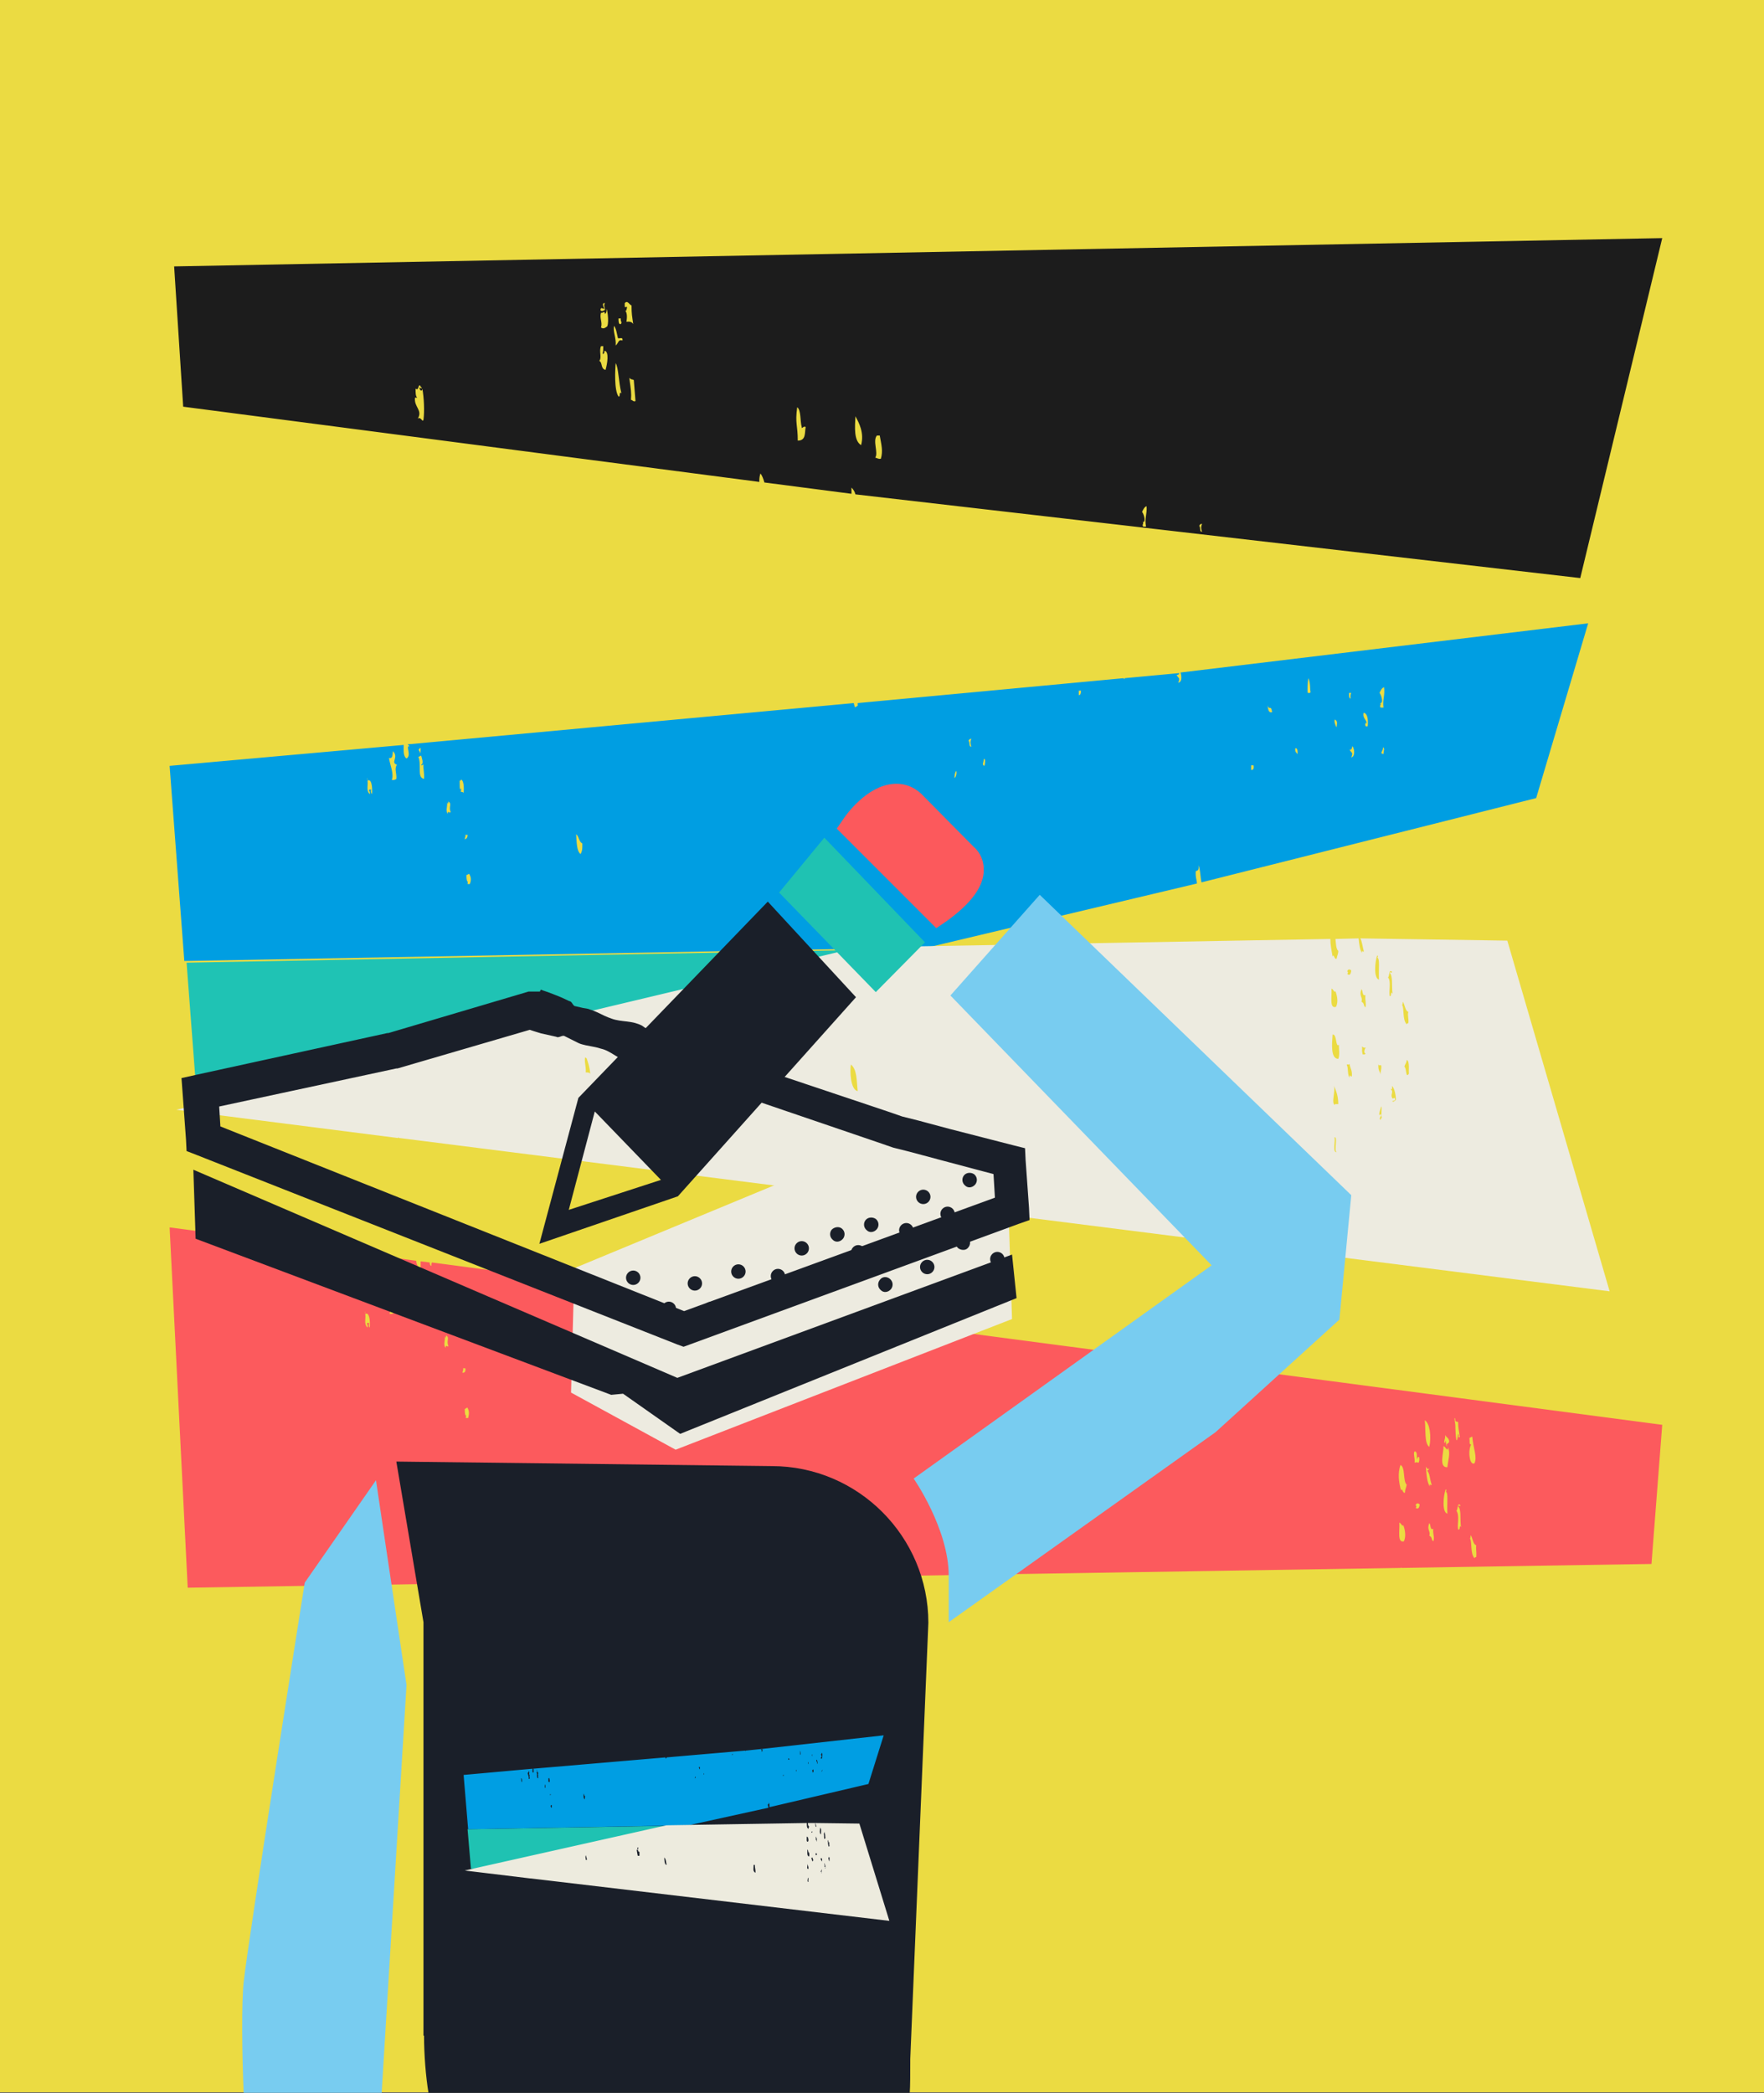 <?xml version="1.0" encoding="utf-8"?>
<!-- Generator: Adobe Illustrator 19.1.0, SVG Export Plug-In . SVG Version: 6.00 Build 0)  -->
<svg version="1.1" id="Layer_1" xmlns="http://www.w3.org/2000/svg" xmlns:xlink="http://www.w3.org/1999/xlink" x="0px" y="0px"
	 width="312px" height="370px" viewBox="0 0 312 370" style="enable-background:new 0 0 312 370;" xml:space="preserve">
<rect x="0" y="0" width="312" height="370" fill="#333333" stroke="none"/>
<style type="text/css">
	.st0{fill:#EBDB42;}
	.st1{fill:#1FC3B4;}
	.st2{fill:#1C1C1C;}
	.st3{fill:#009EE2;}
	.st4{fill:#EDEBE0;}
	.st5{fill:#FC5A5D;}
	.st6{fill:#1A1F29;}
	.st7{fill:#1FC2B2;}
	.st8{fill:#FC595C;}
	.st9{fill:#78CCF0;}
	.st10{fill:#009EE3;}
	.st11{fill:#EDEBDE;}
</style>
<g>
	<rect y="0" class="st0" width="312" height="369.9"/>
	<polygon class="st1" points="33,170.2 34.9,195.2 49.7,196.2 170.3,167.6 	"/>
	<path class="st2" d="M212.6,94c-0.5,0.1-0.2-0.9-0.5-1c0.1-0.3,0.3-0.4,0.5-0.4C212.4,93.2,212.4,93.4,212.6,94 M202.7,93.1h-0.5
		c-0.3-0.3,0.2-0.6-0.1-0.8c0.6,0.1,0.3-1.3-0.1-1.8c0.2-0.4,0.4-0.9,0.8-1C202.9,90.9,202.4,91.7,202.7,93.1 M155.8,81.1
		c-0.4,0.1-0.6-0.1-1-0.2c0.6-0.8-0.5-3,0.3-3.9h0.5C155.9,78.7,156.2,79.7,155.8,81.1 M152.3,78.7c-1.3-0.8-1.1-3.2-1-5.1
		C151.9,74.7,152.9,76.5,152.3,78.7 M141.1,77.9c0-2.8-0.5-3-0.1-5.9c0.7,0.5,0.5,2.4,0.8,3.5c0,0.5,0.3-0.3,0.7,0
		C142.3,76.5,142.6,77.9,141.1,77.9 M111.6,70.7c0.1-1.2,0-1.8-0.3-3.9c0.4,0.4,0.5,0.2,0.8,0.4c0.1,1.2,0.2,2.4,0.3,3.7
		C112,71.1,111.9,70.7,111.6,70.7 M110.5,54.8c0.3,0.4,0.3-0.1,0.4-0.4c-0.1-0.5-0.2,0.2-0.4-0.2v-0.6c0.5-0.6,0.8,0.3,1.2,0.4
		c0,1.5,0.1,1.9,0.3,3.3c-0.2-0.4-0.7-0.5-1.2-0.4C110.9,56.2,111,55.3,110.5,54.8 M108.9,61.1c0.1-1.4-0.5-2.4-0.3-3.5
		c0.4,0.5,0.5,1.4,0.7,2.2c0.3,0.1,0.9-0.3,0.8,0.4C109.3,60,109.5,60.5,108.9,61.1 M109.4,70.1c-0.8-1.1-0.6-4.9-0.5-5.9
		c0.5,0.8,0.5,3.3,1,5.3C109.4,69.2,109.8,70.2,109.4,70.1 M107.4,57.7c-0.4,0.3-0.7,0.5-1.1,0.2c0.3-0.9-0.3-1.7,0-2.6
		c0.4,0.1,0.6-0.5,0.7,0.2c0.2-0.1,0.3-0.4,0.3-0.8C107.3,54.2,107.8,56.8,107.4,57.7 M107.1,65.4c-0.9-0.2-0.5-1.3-1.1-1.6
		c0.5-0.6-0.1-1.7,0.3-2.6h0.4c0,0.5,0,1-0.1,1.2c0,0.5,0.4-0.1,0.3-0.4C107.8,62.1,107.4,64.4,107.1,65.4 M74.9,74.2
		c-0.2,0.6-0.4-0.6-1-0.2c0.9-1.5-0.7-2-0.5-3.7h0.4c-0.3-0.2-0.3-0.9-0.3-1.6c0.5,0.4,0.4-0.3,0.7-0.6c0.2,0.1,0.2,0.4,0.4,0.4
		c-0.1,0.4-0.2,0-0.4,0c0,0.6,0.5,0.8,0.5,0.2C75,70.4,75.1,72.7,74.9,74.2 M106.9,54.6c-0.2-0.4-0.5-1.1,0.1-1
		c-0.3,0.4,0,0.7,0,1.2c-0.3,0.1-0.6,0.4-0.8,0C106.3,54.2,106.5,54.6,106.9,54.6 M109.4,56.3h0.4c-0.1,0.6,0.3,0.6,0,1
		C109.4,57.4,109.4,56.8,109.4,56.3 M30.8,47.1l1.6,24.8l101.9,13.3c0-0.5,0-0.9,0.2-1.5c0.3,0.4,0.5,0.9,0.7,1.6l15.4,2
		c0-0.4,0-0.7,0-1.1c0.4,0.4,0.6,0.8,0.7,1.2l128.2,14.8L294,42.1L30.8,47.1z"/>
	<path class="st3" d="M244.7,125.1h-0.5c-0.3-0.3,0.2-0.6-0.1-0.8c0.6,0.1,0.3-1.3-0.1-1.8c0.2-0.4,0.4-0.9,0.8-1
		C245,122.9,244.5,123.7,244.7,125.1 M244.7,133.3c-0.8-0.1,0-0.5-0.1-1.2C245,132.4,244.7,132.6,244.7,133.3 M241.9,128.4
		c-0.4,0.1-0.5-0.1-0.4-0.6c0.1,0,0.1,0.1,0.1,0.2c0.4-0.6-0.7-0.9-0.4-2C242,126.2,242,127.6,241.9,128.4 M239,133.9
		c0.4-1,0-0.7-0.3-1.4c0.4,0.2,0.4-0.3,0.5-0.6C239.6,132.4,239.7,133.8,239,133.9 M238.6,122.5h0.4c-0.1,0.2-0.2,0.5-0.1,1
		C238.6,123.5,238.6,123,238.6,122.5 M236.4,128.6c-0.2-0.3-0.5-1.1-0.3-1.4C236.6,127.5,236.5,127.8,236.4,128.6 M231.3,122.5
		c-0.1-0.4,0-2,0.1-2.6c0.4,0.7,0.3,2.2,0.4,2.4C231.8,122.6,231.5,122.5,231.3,122.5 M229.5,133.3c-0.2-0.2-0.5-0.4-0.4-1
		C229.5,132.2,229.5,132.7,229.5,133.3 M224.2,124.7c0.3,1,0.6-0.2,0.8,1.2C224.3,126.1,224.3,125.3,224.2,124.7 M221.3,136.1v-0.8
		h0.4C221.8,135.8,221.7,136.2,221.3,136.1 M190.8,122.9v-0.8h0.4C191.2,122.6,191.1,122.9,190.8,122.9 M174.1,135.4
		c-0.5-0.2-0.1-0.6-0.1-1.2C174.4,134,174.2,135.3,174.1,135.4 M171.8,132c-0.5,0.1-0.2-0.9-0.5-1c0.1-0.3,0.3-0.4,0.5-0.4
		C171.6,131.1,171.6,131.4,171.8,132 M168.8,137.5c0.1-0.4,0-0.7,0.3-1.2C169.3,136.4,169.1,137.6,168.8,137.5 M102.7,151
		c-0.7-0.5-0.7-2-0.8-3.5c0.5,0.3,0.5,1.4,1.1,1.6C103,150.3,103,150.3,102.7,151 M83.1,156.3h-0.4c0-0.2,0-0.4,0.1-0.4
		c-0.2,0-0.3-0.3-0.3-1.2c0.2,0,0.3-0.2,0.5-0.2C83.3,155.1,83.4,155.5,83.1,156.3 M82.2,148.4c0-0.4,0.2-0.4,0.1-0.8h0.4
		C82.7,148.1,82.5,148.3,82.2,148.4 M82,140.2c-0.1-0.2-0.3-0.2-0.5-0.2c0.1-0.4,0.1-0.9-0.1-0.4c-0.1-0.1-0.1-0.8-0.1-1.6
		c0.2,0,0.2,0,0.3-0.2C82,138.1,82.1,139.1,82,140.2 M79.2,143.9c-0.4-0.6-0.1-1.1-0.1-2c0.1,0,0.1,0.1,0.1,0.2
		c0.1,0,0.1-0.2,0.1-0.4c0.7,0.4,0,1,0.4,1.8C79.6,144,79.2,143.1,79.2,143.9 M75,137.7c-1.3-0.2-0.4-2.5-1-3.9
		c0.2,0,0.3-0.2,0.5-0.2c0.1,0.4,0.5,1.4,0,1.6c0.1,0.3,0.2-0.1,0.4,0C74.8,135.7,75.1,136.8,75,137.7 M74.4,132.2
		c0,0.5,0,0.8-0.1,1C74.3,132.6,73.7,132.7,74.4,132.2 M70.1,137.7c-0.2,0.2-0.5,0.2-0.8,0.2c0.4-1.2-0.3-2.5-0.5-3.9
		c0.7,0.2,0.6-0.6,0.7-1.2c1.1,1.1-0.5,2,0.7,2.4C69.7,136,70.2,136.7,70.1,137.7 M65.7,139.6h-0.3c-0.4,0,0.2,0.4,0,0.8
		c-0.8-0.8-0.1-1.7-0.5-2.8c0.1,0,0.1,0.2,0.1,0.4c0.7-0.4,0.9,1.1,0.8,2.4C65.6,140.2,65.5,139.8,65.7,139.6 M208.8,118.9
		c0.2,0.6,0.3,1.7-0.4,1.8c0.4-1,0-0.7-0.3-1.4c0.3,0.1,0.4-0.1,0.5-0.3l-9.7,0.9c0,0.1,0,0.2,0,0.2c-0.1-0.1-0.1-0.1-0.2-0.2
		l-47,4.4c0,0.2,0,0.3,0,0.5c-0.2,0-0.3,0.3-0.5,0.2c-0.1-0.2-0.1-0.4-0.2-0.7l-78.9,7.3c0.1,0.1,0.2,0.2,0.3,0.3
		c0,0.2-0.1,0.1-0.1,0c-0.5,0.1,0.5,1.7-0.4,2.2c-0.6-0.4-0.5-1.4-0.5-2.4L30,135.4l2.6,34.5l131.5-2.4l47.6-11.3
		c0-0.6-0.3-1.1-0.2-2.2c0.6-0.1,0.5-0.5,0.5-1c0.3,0.7,0.3,2,0.5,3l59.2-14.9l9.2-30.9L208.8,118.9z"/>
	<path class="st4" d="M248.4,188.6c0.1-0.5,0.4-0.7,0.4-1.2c0.6,0.1,0.3,2.2,0.4,2.4C248.6,190.8,248.8,188.8,248.4,188.6
		 M248,177.7c0.1-0.2,0.1-0.3,0.1-0.6c0.4,0.5,0.4,1.6,1,1.8c-0.2,0.6,0.1,1.1,0,2c-0.2,0-0.2,0-0.3,0.2
		C248,180.2,248.4,178.3,248,177.7 M246.4,194.8c-0.5-0.3,0.6,0,0.3-0.6c-0.1-0.3-0.2,0.1-0.4,0c-0.5-0.7,0.3-1.1-0.3-1.6
		c0-0.2,0.1-0.1,0.1,0c0.2,0,0.1-0.4,0.1-0.6c0.5,0.4,0.7,1.9,0.7,2.4C246.8,194.6,246.6,194.7,246.4,194.8 M245.5,172.8
		c0.3-0.2,0.1-1.5,0.7-1c-0.1,0.5-0.2-0.2-0.4,0.2c0.6,0.6,0.3,2.1,0.5,3.7c-0.4-0.7-0.1,0.6-0.5,0.4
		C245.6,175.2,246.1,173.5,245.5,172.8 M244.2,198c-0.4-0.2,0.1-0.7,0.1-0.8c0-0.3-0.3-0.2-0.3,0c-0.2-0.2,0.2-1.2,0.3-1.6
		c0.2,0.3-0.1,1.1,0.1,2C244.3,197.7,244.2,197.8,244.2,198 M243.8,188.2c0.3,0.4,0.3-0.1,0.5,0.2c0.1,0.8-0.2,1-0.1,1.6
		C244.1,189.5,243.7,189.2,243.8,188.2 M243.6,168.9c0.2,0.1,0.1,0.4,0,0.4c0.5,0.2,0.2,1.9,0.3,3.9
		C242.9,172.9,243.2,169.9,243.6,168.9 M241.5,178.1c-0.4-0.3-0.1-0.7-0.7-1c0.3-0.8-0.5-1,0-2.2c0.3,0.2,0.1,1.3,0.7,1
		C241.4,176.9,241.7,177.4,241.5,178.1 M241.5,186.2c0,0.3-0.3,0.2-0.5,0.2c-0.2-1.1,0-0.5-0.1-1.4c0.2,0.2,0.4,0.3,0.7,0.2
		C241.4,185.3,241.1,186.2,241.5,186.2 M238.7,190.5c-0.4-0.4-0.2-1.8-0.5-2.2c0.1-0.3,0.2,0.1,0.5-0.2c0.1,0.8,0.5,1.1,0.4,2.2
		C238.8,190.4,238.7,189.7,238.7,190.5 M236.7,187.2c-1.4,0-1.1-2.8-1-4.3c0.8-0.1,0.5,2.4,1.1,1.8
		C236.8,185.3,237,186.6,236.7,187.2 M236.2,195.2c-0.2,0-0.1,0.2,0,0.2c-0.9-0.2,0.1-2.5-0.3-3.5c0.4,0.9,0.8,1.8,0.8,3.3H236.2z
		 M236,201.1c0.7-0.3-0.1,2.3,0.4,2.6C235.6,203.8,236.3,201.3,236,201.1 M235.5,174.8c0.3,0,0.6,0.9,0.7,0.4
		c0.2,0.6,0.6,1.8,0.1,2.8C235.1,178.4,235.6,176.2,235.5,174.8 M238.3,171.8c0-0.5,0.5-0.5,0.7-0.2c-0.1,0.7-0.3,0.9-0.7,0.6
		C238.4,172,238.5,171.8,238.3,171.8 M203.6,192.7h0.7c0,2.3,0.5,3.5,0.4,5.1C203.2,196.6,203.9,195,203.6,192.7 M150.5,188.2
		c1.1,0.9,1,2.8,1.2,4.7C150.4,192.7,150.3,189.2,150.5,188.2 M134.7,186.9c-0.4-1.5-0.4-2.3-0.7-4.1c0.2,0.3,0.5,0.3,0.7,0
		c-0.1-0.4-0.3-0.5-0.3-1c0.3,0.1,0.3-0.4,0.7-0.2c-0.1,0.1-0.3,1,0,1c0,0.3-0.4,0.1-0.4,0.4c0.5,0.5,0.1,1.3,1,1.4
		c0.1,1.2,0.1,1.5,0.1,2.4H134.7z M103.6,189.6c0.1-1.1-0.4-2.2,0-3c0.3,1,0.7,1.9,0.8,3.3C104.3,189.6,104,189.6,103.6,189.6
		 M240.6,165.9c0.3,0.5,0.4,1.5,0.6,2.2c0,0.6-0.4-0.5-0.3,0.4c-0.4-0.6-0.5-1.6-0.6-2.6l-4.1,0.1c0.1,0.8,0.1,1.8,0.5,2.1
		c0,0.6-0.2,0.8-0.3,1.4c-0.4,0.2-0.5-1-0.7-0.4c-0.2-1.1-0.4-2.1-0.4-3.1l-83.6,1.5L31.2,196.2l39.2,5c0,0,0-0.1,0-0.1
		c0.1,0,0.2,0.1,0.2,0.1l0,0c0.1,0,0.1,0.1,0.1-0.1c0,0,0,0.1,0,0.1l214,27.1l-18.1-62L240.6,165.9z"/>
	<path class="st5" d="M261.1,275.3c-0.2,0-0.2,0-0.3,0.2c-0.8-0.9-0.4-2.9-0.8-3.5c0.1-0.2,0.1-0.3,0.1-0.6c0.4,0.5,0.4,1.6,1,1.8
		C261,273.9,261.2,274.3,261.1,275.3 M260.2,255.4c-0.4-0.1-0.2-0.3-0.3-1.2c0.2,0,0.3-0.2,0.5-0.2c0.2,2.2,0.9,3.5,0.4,4.7
		C259.9,259.2,259.6,256.4,260.2,255.4 M257.9,270.4c-0.2-0.8,0.3-2.5-0.3-3.3c0.3-0.2,0.1-1.5,0.7-1c-0.1,0.5-0.2-0.2-0.4,0.2
		c0.6,0.6,0.3,2.1,0.5,3.7C258,269.4,258.4,270.6,257.9,270.4 M257.3,250.7c0.1,0,0.1,0.3,0.1,0.4c0,0.4,0.5,0.1,0.5,0.4
		c0,1,0.2,1.7,0.3,2.6c-0.5,0,0-0.3-0.3-0.6c-0.4,3.3-0.5-1.6-0.5-1.6C257.4,251.7,257.2,250.9,257.3,250.7 M256,259.4
		c-1.6,0.1-0.6-2.7-0.7-3.7c0.3-0.1,0.8,1.2,0.8,0.2C256.6,256.9,256.1,258.2,256,259.4 M256,267.6c-1-0.2-0.7-3.3-0.3-4.3
		c0.2,0.1,0.1,0.4,0,0.4C256.2,263.9,255.9,265.6,256,267.6 M253.5,272.5c-0.4-0.3-0.1-0.7-0.7-1c0.3-0.8-0.5-1,0-2.2
		c0.3,0.2,0.1,1.3,0.7,1C253.4,271.3,253.8,271.8,253.5,272.5 M252.8,259.6c-0.1,0.2-0.2,0.4-0.4,0.4c0.5,0.4,0.5,1.6,0.8,2.4
		c0,0.6-0.4-0.5-0.3,0.4c-0.5-0.7-0.6-2.1-0.7-3.5C252.6,259.8,252.4,259.8,252.8,259.6 M252.8,255.8c-0.9-0.6-0.6-3.1-0.8-4.7
		C252.9,251.6,253.2,254,252.8,255.8 M250.9,258.6c-0.4-0.1-0.3-0.1-0.7,0c0.1-0.9-0.3-1.6,0-2c0.5,0,0.4,0.8,0.4,1.4
		c0.1-0.1,0.1-0.5,0.4-0.4C251.1,258.1,251,258.4,250.9,258.6 M250.4,266.6c0.1-0.2,0.2-0.4,0-0.4c0-0.5,0.5-0.5,0.7-0.2
		C251,266.7,250.8,266.8,250.4,266.6 M248.5,263.9c-0.4,0.2-0.5-1-0.7-0.4c-0.4-1.5-0.6-3-0.1-4.5c0.9,0.4,0.4,2.8,1.1,3.5
		C248.7,263.1,248.5,263.3,248.5,263.9 M248.3,272.5c-1.2,0.3-0.7-1.9-0.8-3.3c0.3,0,0.6,0.9,0.7,0.4
		C248.4,270.2,248.8,271.5,248.3,272.5 M211.3,251.5c0.3-1.3-0.3-1.5-0.1-3.1c0.6-0.1,0.5-0.5,0.5-1c0.5,1.2,0.2,3.9,1.2,4.7
		C212.1,252.3,211.9,251.8,211.3,251.5 M255.6,253.7c0.2,0.4,0.6,0.5,0.7,1c0.1,0.7-0.6,0.3-0.4,1c-0.2,0.1-0.1-1.8-0.3-0.6
		C255.2,255,255.7,254.4,255.6,253.7 M121.8,269c0.2-1.1-0.2-1.9-0.3-3.1c0-0.5,0.4-0.5,0.5-0.8c0.6,1.1,0.6,2.9,0.7,3.9
		C122.5,269.5,122.1,269.5,121.8,269 M102.4,245.4c-0.7-0.5-0.7-2-0.8-3.5c0.5,0.3,0.5,1.4,1.1,1.6
		C102.6,244.7,102.7,244.7,102.4,245.4 M82.8,250.7h-0.4c0-0.2,0-0.4,0.1-0.4c-0.2,0-0.3-0.3-0.3-1.2c0.2,0,0.3-0.3,0.5-0.2
		C83,249.5,83,249.9,82.8,250.7 M81.8,242.7c0-0.4,0.2-0.4,0.1-0.8h0.4C82.4,242.5,82.2,242.7,81.8,242.7 M81.7,234.6
		c-0.1-0.2-0.3-0.2-0.5-0.2c0.1-0.4,0.1-0.9-0.1-0.4c-0.1-0.1-0.1-0.8-0.1-1.6c0.2,0,0.2,0,0.3-0.2
		C81.7,232.5,81.7,233.5,81.7,234.6 M78.8,238.3c-0.4-0.6-0.1-1.1-0.1-2c0.1,0,0.1,0.1,0.1,0.2c0.1,0,0.1-0.3,0.1-0.4
		c0.7,0.4,0,1,0.4,1.8C79.3,238.4,78.9,237.5,78.8,238.3 M74.6,232.1c-1.3-0.2-0.4-2.5-1-3.9c0.2,0,0.3-0.2,0.5-0.2
		c0.1,0.4,0.5,1.4,0,1.6c0.1,0.3,0.2-0.1,0.4,0C74.5,230,74.7,231.2,74.6,232.1 M71.9,226.2c-0.5,0.1,0.5,1.7-0.4,2.2
		c-0.9-0.6-0.2-2.5-0.5-4.1h0.5c0,0.9,0.1,1.7,0.5,1.8C72,226.4,71.9,226.3,71.9,226.2 M74.1,226.6c0,0.5,0,0.8-0.1,1
		C74,227,73.3,227,74.1,226.6 M69.7,232.1c-0.2,0.2-0.5,0.2-0.8,0.2c0.4-1.2-0.3-2.5-0.5-3.9c0.6,0.2,0.6-0.6,0.7-1.2
		c1.1,1.1-0.5,2,0.7,2.4C69.4,230.4,69.9,231.1,69.7,232.1 M65.3,233.9h-0.3c-0.3,0,0.2,0.4,0,0.8c-0.8-0.8-0.1-1.7-0.5-2.8
		c0.1,0,0.1,0.2,0.1,0.4c0.7-0.4,0.9,1.1,0.8,2.4C65.2,234.6,65.2,234.2,65.3,233.9 M76.4,223.2c-0.1,0.1-0.1,0.3-0.1,0.6
		c-0.2,0-0.3-0.3-0.3-0.6l-1.6-0.2c0,0.4,0,0.8,0,1.2c-0.5-0.1-0.7-0.6-0.8-1.3l-4.4-0.6c0.2,0.7,0.5,1.3,0.6,2.1
		c-0.6-0.6-0.2,1-1.1,0.6c0.1-0.8-0.2-1.8-0.4-2.9L30,217l3.2,63.7l31.5-0.5c-0.1-0.5-0.1-1-0.4-1.6c0.5-0.9,0.5-1.5,0.5-2.6
		c0.1,1.7,0.7,2.6,0.8,4.2l80.6-1.3c-0.1-0.5-0.1-1.1-0.2-1.8c0.2,0.3,0.5,0.3,0.7,0c-0.1-0.4-0.3-0.5-0.3-1
		c0.3,0.1,0.3-0.4,0.7-0.2c-0.1,0.1-0.3,1,0,1c0,0.3-0.4,0.1-0.4,0.4c0.5,0.5,0.1,1.3,1,1.4c0,0.1,0,0.1,0,0.1l100.1-1.6
		c0,0,0,0,0-0.1c0,0,0.1,0.1,0.1,0.1l44.2-0.7l1.9-24.6L76.4,223.2z"/>
	<polygon class="st4" points="93.5,181.9 143.1,207 101.6,224.2 101,246.2 119.5,256.3 179,233.2 178.1,205.4 	"/>
	<path class="st6" d="M114,188c-0.8-0.4-1.8-0.3-2.7-0.4c-0.9-0.1-1.7-0.5-2.5-1c-0.8-0.5-1.6-1-2.5-1.2c-0.9-0.3-1.8-0.4-2.7-0.6
		c-0.4-0.1-0.9-0.2-1.3-0.4c-0.4-0.2-0.8-0.4-1.2-0.6c-0.4-0.2-0.8-0.4-1.2-0.6c-0.4-0.3-1.1,0.4-1.5,0.1c-0.9-0.2-1.8-0.4-2.7-0.6
		l-1.3-0.4l-0.6-0.2l-0.3-0.1l-0.2-0.1l-0.1,0l0,0c0,0,0,0,0.1-0.3l2,0l-25,7.3l-0.1,0l-0.1,0l-34,7.3l2.5-3.3l0.5,8.2l-2-2.7
		l84.9,33.8l-2.1,0L178,211l-1.9,2.9l-0.5-8.4l2.1,2.6l-11.3-3l-5.6-1.5l-2.8-0.7l-2.9-1l-22-7.5l1.8-5.3l22.1,7.4l2.6,0.9l2.8,0.7
		l5.6,1.5l11.3,2.9l2,0.5l0.1,2.1l0.6,8.4l0.1,2.2l-2,0.7l-58.1,21.3l-1.1,0.4l-1.1-0.4l-85-33.5l-1.8-0.7l-0.1-2l-0.6-8.2l-0.2-2.7
		l2.7-0.6l33.9-7.4l-0.2,0.1l25-7.4l2,0c0.1-0.3,0.1-0.3,0.2-0.3l0,0l0.1,0l0.2,0.1l0.3,0.1l0.6,0.2l1.3,0.5
		c0.8,0.3,1.7,0.7,2.5,1.1c0.5,0,0.6,0.9,1.1,0.9c0.4,0.1,0.9,0.2,1.3,0.3c0.5,0.1,0.9,0.1,1.3,0.3c0.4,0.1,0.8,0.3,1.3,0.5
		c0.8,0.4,1.6,0.8,2.5,1.1c0.8,0.3,1.8,0.4,2.7,0.5c0.9,0.1,1.8,0.3,2.6,0.7c0.8,0.5,1.5,1.2,2.4,1.3L114,188z"/>
	<path class="st6" d="M155.6,226.3c-0.4,0.5-0.4,1.3,0.2,1.8c0.5,0.5,1.3,0.4,1.8-0.2c0.4-0.5,0.4-1.3-0.2-1.8
		C156.8,225.6,156,225.7,155.6,226.3"/>
	<path class="st6" d="M175.5,221.7c-0.5,0.5-0.5,1.3,0,1.8c0.5,0.5,1.3,0.5,1.8,0c0.5-0.5,0.5-1.3,0-1.8
		C176.8,221.2,176,221.2,175.5,221.7"/>
	<path class="st6" d="M117.4,230.5c-0.5,0.5-0.5,1.3,0,1.8c0.5,0.5,1.3,0.5,1.8,0c0.5-0.5,0.5-1.3,0-1.8
		C118.7,230,117.9,230,117.4,230.5"/>
	<path class="st6" d="M136.7,224.7c-0.5,0.5-0.5,1.3,0,1.8c0.5,0.5,1.3,0.5,1.8,0c0.5-0.5,0.5-1.3,0-1.8
		C138,224.2,137.2,224.2,136.7,224.7"/>
	<path class="st6" d="M150.9,220.5c-0.5,0.5-0.5,1.3,0,1.8c0.5,0.5,1.3,0.5,1.8,0c0.5-0.5,0.5-1.3,0-1.8
		C152.2,220,151.4,220,150.9,220.5"/>
	<path class="st6" d="M176.1,211.6c-0.5,0.5-0.5,1.3,0,1.8c0.5,0.5,1.3,0.5,1.8,0c0.5-0.5,0.5-1.3,0-1.8
		C177.4,211.1,176.5,211.1,176.1,211.6"/>
	<path class="st6" d="M111.1,225c-0.5,0.5-0.5,1.3,0,1.8c0.5,0.5,1.3,0.5,1.8,0c0.5-0.5,0.5-1.3,0-1.8
		C112.4,224.5,111.6,224.5,111.1,225"/>
	<path class="st6" d="M129.7,223.9c-0.5,0.5-0.5,1.3,0,1.8c0.5,0.5,1.3,0.5,1.8,0c0.5-0.5,0.5-1.3,0-1.8
		C131,223.4,130.2,223.4,129.7,223.9"/>
	<path class="st6" d="M122,226c-0.5,0.5-0.5,1.3,0,1.8c0.5,0.5,1.3,0.5,1.8,0c0.5-0.5,0.5-1.3,0-1.8
		C123.3,225.5,122.5,225.5,122,226"/>
	<path class="st6" d="M145.4,223.1c-0.5,0.5-0.5,1.3,0,1.8c0.5,0.5,1.3,0.5,1.8,0c0.5-0.5,0.5-1.3,0-1.8
		C146.7,222.6,145.9,222.6,145.4,223.1"/>
	<path class="st6" d="M140.9,219.8c-0.5,0.5-0.5,1.3,0,1.8c0.5,0.5,1.3,0.5,1.8,0c0.5-0.5,0.5-1.3,0-1.8
		C142.2,219.3,141.4,219.3,140.9,219.8"/>
	<path class="st6" d="M159.4,216.6c-0.5,0.5-0.5,1.3,0,1.8c0.5,0.5,1.3,0.5,1.8,0c0.5-0.5,0.5-1.3,0-1.8
		C160.7,216.1,159.9,216.1,159.4,216.6"/>
	<path class="st6" d="M164.9,230c-0.5,0.5-0.5,1.3,0,1.8c0.5,0.5,1.3,0.5,1.8,0c0.5-0.5,0.5-1.3,0-1.8
		C166.2,229.5,165.4,229.5,164.9,230"/>
	<path class="st6" d="M166.7,213.7c-0.5,0.5-0.5,1.3,0,1.8c0.5,0.5,1.3,0.5,1.8,0c0.5-0.5,0.5-1.3,0-1.8
		C168,213.2,167.2,213.2,166.7,213.7"/>
	<path class="st6" d="M162.4,210.7c-0.5,0.5-0.5,1.3,0,1.8c0.5,0.5,1.3,0.5,1.8,0s0.5-1.3,0-1.8
		C163.7,210.2,162.9,210.2,162.4,210.7"/>
	<path class="st6" d="M163.1,223.1c-0.5,0.5-0.5,1.3,0,1.8c0.5,0.5,1.3,0.5,1.8,0s0.5-1.3,0-1.8
		C164.4,222.6,163.6,222.6,163.1,223.1"/>
	<path class="st6" d="M147.1,217.4c-0.4,0.5-0.4,1.3,0.2,1.8c0.5,0.5,1.3,0.4,1.8-0.2c0.4-0.5,0.4-1.3-0.2-1.8
		C148.4,216.8,147.6,216.9,147.1,217.4"/>
	<path class="st6" d="M153.1,215.7c-0.4,0.5-0.4,1.3,0.2,1.8c0.5,0.5,1.3,0.4,1.8-0.2c0.4-0.5,0.4-1.3-0.2-1.8
		C154.3,215.1,153.5,215.2,153.1,215.7"/>
	<path class="st6" d="M170.5,207.8c-0.4,0.5-0.4,1.3,0.2,1.8c0.5,0.5,1.3,0.4,1.8-0.2c0.4-0.5,0.4-1.3-0.2-1.8
		C171.7,207.2,170.9,207.3,170.5,207.8"/>
	<path class="st6" d="M170.2,227.9c-0.4,0.5-0.4,1.3,0.2,1.8c0.5,0.5,1.3,0.4,1.8-0.2c0.4-0.5,0.4-1.3-0.2-1.8
		C171.4,227.3,170.6,227.3,170.2,227.9"/>
	<path class="st6" d="M174.9,228.1c-0.4,0.5-0.4,1.3,0.2,1.8c0.5,0.5,1.3,0.4,1.8-0.2c0.4-0.5,0.4-1.3-0.2-1.8
		C176.2,227.5,175.4,227.6,174.9,228.1"/>
	<path class="st6" d="M171.3,220.5c0.4-0.5,0.4-1.3-0.2-1.8c-0.5-0.5-1.3-0.4-1.8,0.2c-0.4,0.5-0.4,1.3,0.2,1.8
		C170.1,221.1,170.9,221.1,171.3,220.5"/>
	<path class="st6" d="M124.7,230.6c-0.4,0.5-0.4,1.3,0.2,1.8c0.5,0.5,1.3,0.4,1.8-0.2c0.4-0.5,0.4-1.3-0.2-1.8
		C126,230,125.2,230.1,124.7,230.6"/>
	<polygon class="st6" points="34.2,206.8 34.6,219 108.1,246.6 110.2,246.4 120.3,253.5 179.8,229.5 179,221.8 119.8,243.6 	"/>
	<path class="st6" d="M105.2,196.5l-4.6,17.4l16.3-5.3L105.2,196.5z M95.4,219.9l6.9-25.8l33.5-34.7l15.6,16.9l-31.5,35.2
		L95.4,219.9z"/>
	<polygon class="st7" points="154.9,175.4 137.8,157.8 145.8,148.1 163.6,166.6 	"/>
	<path class="st8" d="M165.6,164.1L148,146.5l1.3-1.9c0.4-0.6,4-5.6,8.6-6c2-0.2,3.9,0.5,5.4,2.1l8.9,9c0.6,0.5,1.8,1.8,1.8,4.1
		c0,2.9-2.2,5.9-6.5,9L165.6,164.1z"/>
	<path class="st9" d="M183.9,158.2L168.1,176l46.2,47.7l-52.7,37.7c0,0,6.2,8.9,6.2,17.2v8.2l47.2-33.6l21.9-19.9l2.1-22
		L183.9,158.2z"/>
	<path class="st6" d="M75,359.9c0,3.3,0.3,7.2,0.8,10.2h85.1c0.1-1,0.1-4,0.1-6.1l3.2-77.1c0-15.2-12.4-27.7-27.7-27.7l-66.4-0.8
		l4.8,28.4V359.9z"/>
	<polygon class="st7" points="82.7,323.4 83.3,330.4 87.7,330.7 123.4,322.7 	"/>
	<path class="st10" d="M134.8,309.2c0.1,0.2,0.1,0.5-0.1,0.5c0.1-0.3,0-0.2-0.1-0.4C134.7,309.3,134.7,309.3,134.8,309.2l-2.9,0.3
		c0,0,0,0,0,0.1c0,0,0,0-0.1-0.1l-13.9,1.2c0,0,0,0.1,0,0.1c-0.1,0-0.1,0.1-0.2,0.1c0-0.1,0-0.1,0-0.2l-23.4,2c0,0,0.1,0.1,0.1,0.1
		c0,0.1,0,0,0,0c-0.1,0,0.1,0.5-0.1,0.6c-0.2-0.1-0.1-0.4-0.1-0.7l-12.2,1.1l0.8,9.6l39-0.7l14.1-3.1c0-0.2-0.1-0.3-0.1-0.6
		c0.2,0,0.1-0.1,0.2-0.3c0.1,0.2,0.1,0.5,0.1,0.8l17.5-4.1l2.7-8.6L134.8,309.2z M92.4,314.9L92.4,314.9c-0.2,0,0,0.1-0.1,0.2
		c-0.2-0.2,0-0.5-0.2-0.8c0,0,0,0.1,0,0.1c0.2-0.1,0.3,0.3,0.2,0.7C92.4,315.1,92.3,315,92.4,314.9 M93.7,314.4
		c0,0.1-0.1,0.1-0.2,0.1c0.1-0.3-0.1-0.7-0.2-1.1c0.2,0.1,0.2-0.2,0.2-0.3c0.3,0.3-0.1,0.6,0.2,0.7
		C93.6,313.9,93.7,314.2,93.7,314.4 M95,312.9c0,0.1,0,0.2,0,0.3C95,313,94.8,313,95,312.9 M95.2,314.4c-0.4-0.1-0.1-0.7-0.3-1.1
		c0.1,0,0.1-0.1,0.2-0.1c0,0.1,0.2,0.4,0,0.5c0,0.1,0.1,0,0.1,0C95.1,313.9,95.2,314.2,95.2,314.4 M96.4,316.1c-0.1-0.2,0-0.3,0-0.6
		c0,0,0,0,0,0.1c0,0,0-0.1,0-0.1c0.2,0.1,0,0.3,0.1,0.5C96.5,316.2,96.4,315.9,96.4,316.1 M97.2,315.1c0,0-0.1-0.1-0.2-0.1
		c0-0.1,0-0.3,0-0.1c0,0,0-0.2,0-0.5c0,0,0.1,0,0.1-0.1C97.2,314.5,97.3,314.8,97.2,315.1 M97.3,317.4c0-0.1,0-0.1,0-0.2h0.1
		C97.4,317.3,97.4,317.4,97.3,317.4 M97.6,319.6h-0.1c0-0.1,0-0.1,0-0.1c-0.1,0-0.1-0.1-0.1-0.3c0.1,0,0.1-0.1,0.2-0.1
		C97.6,319.3,97.6,319.4,97.6,319.6 M103.4,318.1c-0.2-0.1-0.2-0.6-0.2-1c0.1,0.1,0.1,0.4,0.3,0.5
		C103.4,317.9,103.5,317.9,103.4,318.1 M122.9,314.4c0-0.1,0-0.2,0.1-0.3C123.1,314.1,123,314.4,122.9,314.4 M123.8,312.8
		c-0.1,0-0.1-0.2-0.2-0.3c0-0.1,0.1-0.1,0.2-0.1C123.8,312.6,123.8,312.7,123.8,312.8 M124.5,313.8c-0.1-0.1,0-0.2,0-0.3
		C124.6,313.4,124.5,313.7,124.5,313.8 M129.5,310.3v-0.2h0.1C129.6,310.2,129.6,310.3,129.5,310.3 M138.5,314v-0.2h0.1
		C138.6,313.9,138.6,314,138.5,314 M139.4,310.8c0.1,0.3,0.2-0.1,0.2,0.3C139.4,311.2,139.4,311,139.4,310.8 M140.9,313.2
		c-0.1-0.1-0.1-0.1-0.1-0.3C140.9,312.9,140.9,313,140.9,313.2 M141.5,310.2c0-0.1,0-0.5,0-0.7c0.1,0.2,0.1,0.6,0.1,0.7
		C141.6,310.2,141.5,310.2,141.5,310.2 M143,311.9c-0.1-0.1-0.1-0.3-0.1-0.4C143,311.6,143,311.7,143,311.9 M143.6,310.2h0.1
		c0,0.1-0.1,0.2,0,0.3C143.6,310.5,143.6,310.3,143.6,310.2 M143.7,313.4c0.1-0.3,0-0.2-0.1-0.4c0.1,0.1,0.1-0.1,0.2-0.2
		C143.9,312.9,144,313.3,143.7,313.4 M144.6,311.8c-0.1,0-0.1,0-0.1-0.2c0,0,0,0,0,0.1c0.1-0.2-0.2-0.3-0.1-0.6
		C144.6,311.2,144.6,311.6,144.6,311.8 M145.4,313.2c-0.2,0,0-0.1,0-0.3C145.5,312.9,145.4,313,145.4,313.2 M145.4,310.9h-0.2
		c-0.1-0.1,0.1-0.2,0-0.2c0.2,0,0.1-0.3,0-0.5c0.1-0.1,0.1-0.3,0.2-0.3C145.5,310.3,145.4,310.5,145.4,310.9"/>
	<path class="st11" d="M144.2,322.3c0.1,0.1,0.1,0.4,0.2,0.6c0,0.2-0.1-0.1-0.1,0.1C144.2,322.8,144.2,322.5,144.2,322.3l-1.3,0
		c0,0.2,0,0.5,0.2,0.6c0,0.2-0.1,0.2-0.1,0.4c-0.1,0.1-0.2-0.3-0.2-0.1c-0.1-0.3-0.1-0.6-0.1-0.9l-24.8,0.4l-35.7,8l11.6,1.4
		c0,0,0,0,0,0c0,0,0.1,0,0.1,0l0,0c0,0,0,0,0,0c0,0,0,0,0,0l63.4,7.5l-5.3-17.2L144.2,322.3z M103.6,328.8c0-0.3-0.1-0.6,0-0.8
		c0.1,0.3,0.2,0.5,0.2,0.9C103.8,328.8,103.7,328.8,103.6,328.8 M112.8,328.1c-0.1-0.4-0.1-0.6-0.2-1.1c0.1,0.1,0.1,0.1,0.2,0
		c0-0.1-0.1-0.1-0.1-0.3c0.1,0,0.1-0.1,0.2-0.1c0,0-0.1,0.3,0,0.3c0,0.1-0.1,0-0.1,0.1c0.1,0.1,0,0.4,0.3,0.4c0,0.3,0,0.4,0,0.7
		H112.8z M117.5,328.4c0.3,0.3,0.3,0.8,0.4,1.3C117.5,329.7,117.5,328.7,117.5,328.4 M133.3,329.7h0.2c0,0.6,0.2,1,0.1,1.4
		C133.1,330.8,133.3,330.3,133.3,329.7 M143.5,323.9c0-0.1,0.2-0.1,0.2-0.1c0,0.2-0.1,0.2-0.2,0.2
		C143.6,323.9,143.6,323.9,143.5,323.9 M142.7,324.7c0.1,0,0.2,0.2,0.2,0.1c0,0.2,0.2,0.5,0,0.8
		C142.6,325.7,142.7,325.1,142.7,324.7 M142.9,332c0.2-0.1,0,0.6,0.1,0.7C142.7,332.8,142.9,332.1,142.9,332 M142.9,330.4
		C142.9,330.4,142.9,330.4,142.9,330.4c-0.3,0,0-0.6-0.1-0.9c0.1,0.3,0.2,0.5,0.2,0.9H142.9z M143.1,328.2c-0.4,0-0.3-0.8-0.3-1.2
		c0.2,0,0.1,0.7,0.3,0.5C143.1,327.6,143.2,328,143.1,328.2 M143.7,329.1c-0.1-0.1-0.1-0.5-0.2-0.6c0-0.1,0.1,0,0.2-0.1
		c0,0.2,0.2,0.3,0.1,0.6C143.7,329.1,143.7,328.9,143.7,329.1 M144.5,327.9c0,0.1-0.1,0-0.2,0.1c-0.1-0.3,0-0.1,0-0.4
		c0,0,0.1,0.1,0.2,0.1C144.5,327.6,144.4,327.9,144.5,327.9 M144.5,325.6c-0.1-0.1,0-0.2-0.2-0.3c0.1-0.2-0.1-0.3,0-0.6
		c0.1,0.1,0,0.4,0.2,0.3C144.4,325.3,144.5,325.4,144.5,325.6 M145.1,323.1c0.1,0,0,0.1,0,0.1c0.2,0.1,0.1,0.5,0.1,1.1
		C144.9,324.2,145,323.4,145.1,323.1 M145.2,328.5c0.1,0.1,0.1,0,0.2,0.1c0,0.2,0,0.3,0,0.5C145.2,328.8,145.1,328.7,145.2,328.5
		 M145.3,331.2c-0.1-0.1,0-0.2,0-0.2c0-0.1-0.1-0.1-0.1,0c-0.1-0.1,0.1-0.3,0.1-0.5c0.1,0.1,0,0.3,0,0.6
		C145.3,331.1,145.3,331.1,145.3,331.2 M145.7,324.2c0.1,0,0-0.4,0.2-0.3c0,0.1-0.1-0.1-0.1,0.1c0.2,0.2,0.1,0.6,0.2,1
		c-0.1-0.2,0,0.2-0.2,0.1C145.7,324.8,145.8,324.4,145.7,324.2 M145.9,330.3c-0.1-0.1,0.2,0,0.1-0.2c0-0.1-0.1,0-0.1,0
		c-0.2-0.2,0.1-0.3-0.1-0.5c0-0.1,0,0,0,0c0,0,0-0.1,0-0.2c0.1,0.1,0.2,0.5,0.2,0.7C146.1,330.2,146,330.3,145.9,330.3 M146.4,325.5
		c0,0,0-0.1,0-0.2c0.1,0.1,0.1,0.4,0.3,0.5c-0.1,0.2,0,0.3,0,0.6c0,0-0.1,0-0.1,0.1C146.4,326.2,146.5,325.7,146.4,325.5
		 M146.5,328.6c0-0.1,0.1-0.2,0.1-0.3c0.2,0,0.1,0.6,0.1,0.7C146.6,329.2,146.6,328.6,146.5,328.6"/>
	<path class="st9" d="M67.5,370.1l4.4-72.2l-5.4-36.2l-12.6,18.1c0,0-9.9,62.4-10.8,70.6c-0.4,3.6-0.3,12.8,0,19.8H67.5z"/>
</g>
</svg>
